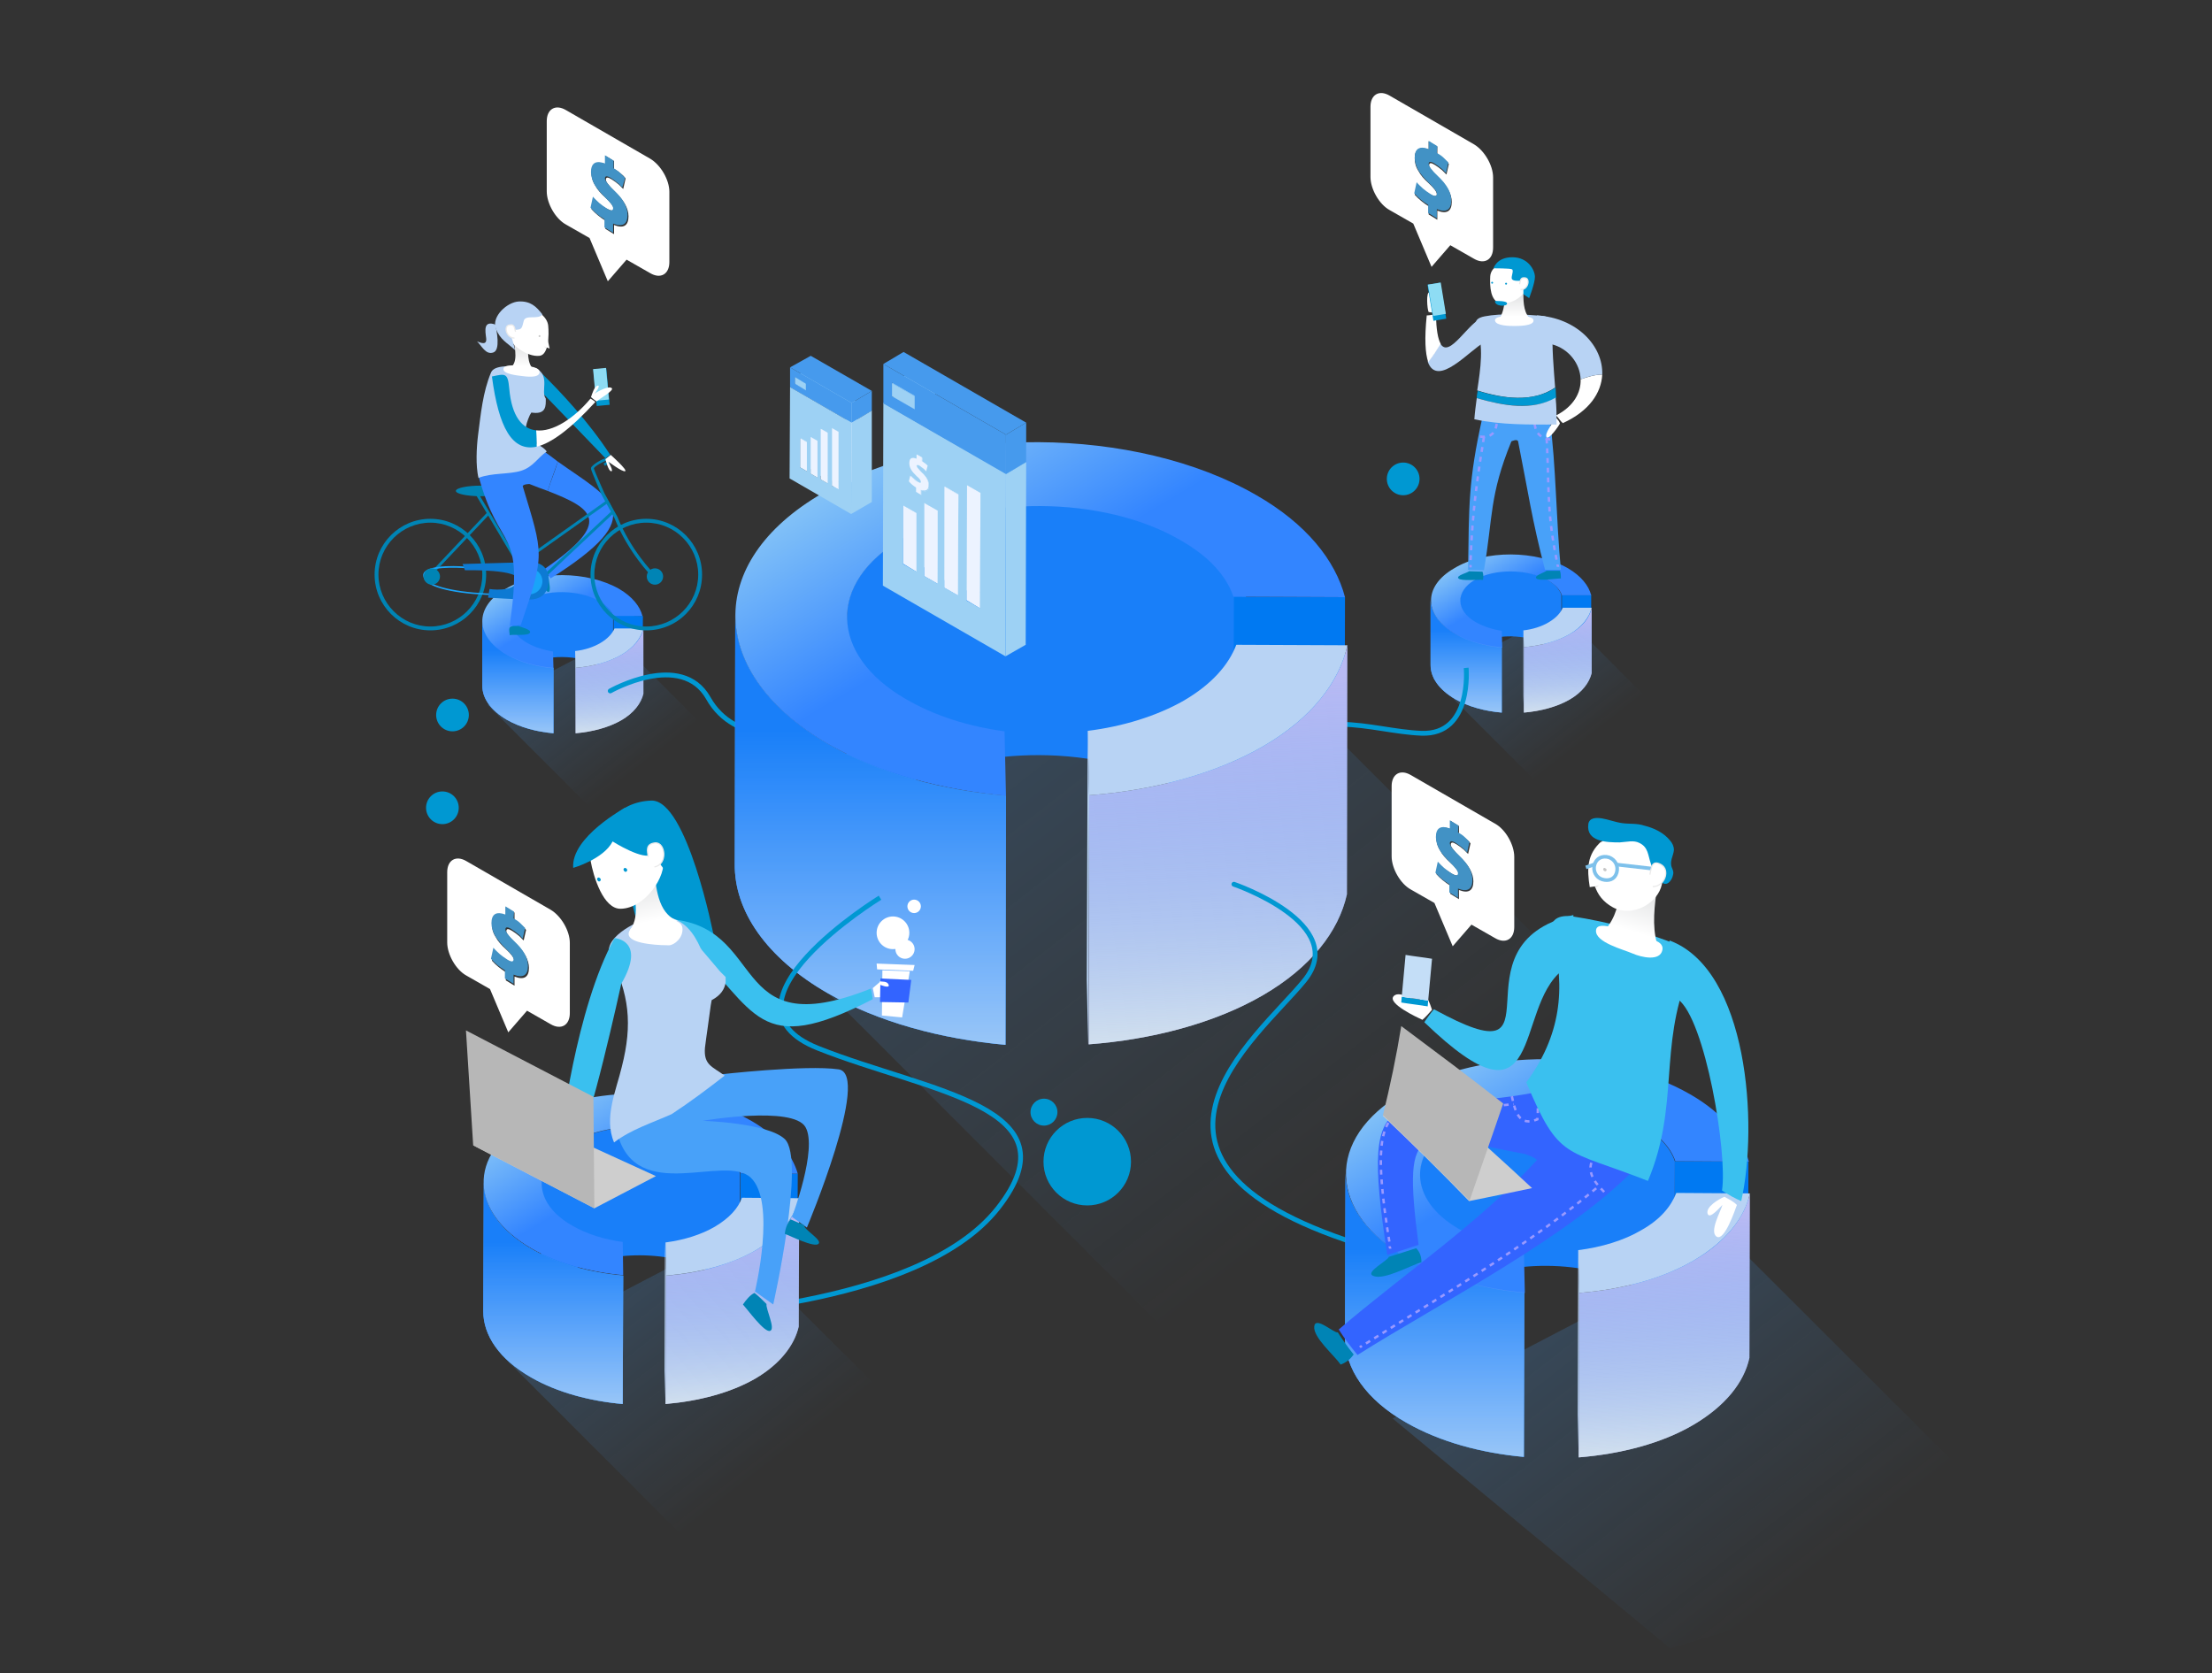 <?xml version="1.0" encoding="utf-8"?>
<!-- Generator: Adobe Illustrator 22.1.0, SVG Export Plug-In . SVG Version: 6.00 Build 0)  -->
<svg version="1.1" id="Capa_1" xmlns="http://www.w3.org/2000/svg" xmlns:xlink="http://www.w3.org/1999/xlink" x="0px" y="0px"
	 viewBox="0 0 460 348" style="enable-background:new 0 0 460 348;" xml:space="preserve">
<rect x="0" y="0" width="460" height="348" fill="#333333" stroke="none"/>
<style type="text/css">
	.st0{opacity:0.2;fill:url(#SVGID_1_);enable-background:new    ;}
	.st1{enable-background:new    ;}
	.st2{fill:#0079F2;}
	.st3{fill:#197FF9;}
	.st4{fill:#B8D3F4;}
	.st5{fill:#B8BAF4;}
	.st6{fill:url(#SVGID_2_);}
	.st7{fill:#469AED;}
	.st8{fill:url(#SVGID_3_);}
	.st9{opacity:0.82;}
	.st10{fill:url(#SVGID_4_);}
	.st11{fill:#FFFFFF;}
	.st12{fill:#4292C5;}
	.st13{fill:none;}
	.st14{fill:#0098D2;}
	.st15{fill:#3385FF;}
	.st16{fill:#0084B5;}
	.st17{fill:#8EDCF4;}
	.st18{fill:#19A4F9;}
	.st19{fill:#0D7AD3;}
	.st20{fill:url(#SVGID_5_);}
	.st21{fill:#FFFFFF;stroke:#EAEAEA;stroke-width:0.25;stroke-miterlimit:10;}
	.st22{fill:#EAEAEA;}
	.st23{fill:#C6C6C6;}
	.st24{fill:none;stroke:#0098D2;stroke-linecap:round;stroke-miterlimit:10;}
	.st25{opacity:0.2;fill:url(#SVGID_6_);enable-background:new    ;}
	.st26{fill:url(#SVGID_7_);}
	.st27{fill:url(#SVGID_8_);}
	.st28{fill:url(#SVGID_9_);}
	.st29{fill:#48A1F9;}
	.st30{fill:none;stroke:#9999FF;stroke-width:0.5;stroke-miterlimit:10;}
	.st31{fill:none;stroke:#9999FF;stroke-width:0.5;stroke-miterlimit:10;stroke-dasharray:1.029,1.029;}
	.st32{fill:none;stroke:#9999FF;stroke-width:0.5;stroke-miterlimit:10;stroke-dasharray:1.012,1.012;}
	.st33{fill:#48A1F9;stroke:#9999FF;stroke-width:0.5;stroke-miterlimit:10;stroke-dasharray:1;}
	.st34{fill:url(#SVGID_10_);}
	.st35{fill:none;stroke:#0098D2;stroke-miterlimit:10;}
	.st36{opacity:0.2;fill:url(#SVGID_11_);enable-background:new    ;}
	.st37{fill:url(#SVGID_12_);}
	.st38{fill:url(#SVGID_13_);}
	.st39{fill:url(#SVGID_14_);}
	.st40{fill:#9DD1F4;}
	.st41{fill:#ECF3FF;}
	.st42{opacity:0.2;fill:url(#SVGID_15_);enable-background:new    ;}
	.st43{fill:url(#SVGID_16_);}
	.st44{fill:url(#SVGID_17_);}
	.st45{fill:url(#SVGID_18_);}
	.st46{fill:#3364FF;}
	.st47{fill:none;stroke:#9999FF;stroke-width:0.5;stroke-miterlimit:10;stroke-dasharray:1.003,1.003;}
	.st48{fill:none;stroke:#9999FF;stroke-width:0.5;stroke-miterlimit:10;stroke-dasharray:1.014,1.014;}
	.st49{fill:#3364FF;stroke:#9999FF;stroke-width:0.5;stroke-miterlimit:10;stroke-dasharray:1;}
	.st50{fill:#3AC0EF;}
	.st51{fill:url(#SVGID_19_);}
	.st52{fill:none;stroke:#7EC1EB;stroke-width:0.75;stroke-miterlimit:10;}
	.st53{fill:#C4DEF7;}
	.st54{fill:#CECECE;}
	.st55{fill:#B7B7B7;}
	.st56{opacity:0.2;fill:url(#SVGID_20_);enable-background:new    ;}
	.st57{fill:url(#SVGID_21_);}
	.st58{fill:url(#SVGID_22_);}
	.st59{fill:url(#SVGID_23_);}
	.st60{fill:url(#SVGID_24_);}
</style>
<linearGradient id="SVGID_1_" gradientUnits="userSpaceOnUse" x1="132.85" y1="188.384" x2="113.501" y2="213.181" gradientTransform="matrix(1 0 0 -1 0 348)">
	<stop  offset="0" style="stop-color:#469AED;stop-opacity:0"/>
	<stop  offset="0.877" style="stop-color:#469AED"/>
</linearGradient>
<polygon class="st0" points="101.4,146.6 123.1,168.3 151.4,156.1 128,132.7 "/>
<g class="st1">
	<g>
		<polygon class="st2" points="133.7,128.1 133.6,141.7 127.6,141.6 127.6,128 		"/>
	</g>
	<g>
		<path class="st3" d="M106.4,142.7v-13.6c0-1.6,1-3.1,3-4.3c4.1-2.4,11-2.4,15.2,0.1c1.6,0.9,2.5,2,2.9,3.1v13.6
			c-0.4-1.2-1.4-2.2-2.9-3.1c-4.2-2.4-11.1-2.5-15.2-0.1C107.4,139.6,106.4,141.2,106.4,142.7z"/>
	</g>
	<g>
		<polygon class="st4" points="119.7,138.9 119.6,152.5 119.6,149 119.6,135.4 		"/>
	</g>
	<g>
		<path class="st5" d="M133.8,130.7v13.6c-0.5,2-2,4-4.6,5.5c-2.6,1.5-6,2.4-9.5,2.7v-13.6c3.5-0.3,6.9-1.2,9.5-2.7
			C131.8,134.7,133.4,132.7,133.8,130.7z"/>
	</g>
	<g>
		
			<linearGradient id="SVGID_2_" gradientUnits="userSpaceOnUse" x1="126.365" y1="215.322" x2="127.591" y2="186.929" gradientTransform="matrix(1 0 0 -1 0 348)">
			<stop  offset="0" style="stop-color:#469AED;stop-opacity:0"/>
			<stop  offset="0.873" style="stop-color:#FFFFED"/>
		</linearGradient>
		<path class="st6" d="M133.8,130.7v13.6c-0.5,2-2,4-4.6,5.5c-2.6,1.5-6,2.4-9.5,2.7v-13.6c3.5-0.3,6.9-1.2,9.5-2.7
			C131.8,134.7,133.4,132.7,133.8,130.7z"/>
	</g>
	<g>
		<path class="st4" d="M133.8,130.7c-0.5,2-2,4-4.6,5.5c-2.6,1.5-6,2.4-9.5,2.7l-0.1-3.5c1.9-0.2,3.8-0.8,5.3-1.7s2.4-1.9,2.9-3
			H133.8z"/>
	</g>
	<g>
		<path class="st7" d="M100.3,142.6V129c0,2.5,1.7,5.1,5.1,7.1c2.8,1.6,6.2,2.5,9.7,2.8v13.6c-3.5-0.3-6.9-1.2-9.7-2.8
			C102,147.7,100.3,145.2,100.3,142.6z"/>
	</g>
	<g>
		<path class="st3" d="M100.3,142.6V129c0,2.5,1.7,5.1,5.1,7.1c2.8,1.6,6.2,2.5,9.7,2.8v13.6c-3.5-0.3-6.9-1.2-9.7-2.8
			C102,147.7,100.3,145.2,100.3,142.6z"/>
	</g>
	<g>
		
			<linearGradient id="SVGID_3_" gradientUnits="userSpaceOnUse" x1="109.376" y1="231.472" x2="122.065" y2="210.261" gradientTransform="matrix(1 0 0 -1 0 348)">
			<stop  offset="0" style="stop-color:#99D3F5"/>
			<stop  offset="0.522" style="stop-color:#3385FF"/>
			<stop  offset="0.993" style="stop-color:#3385FF"/>
		</linearGradient>
		<path class="st8" d="M128.8,122.5c2.7,1.6,4.3,3.6,4.8,5.6h-6.1c-0.4-1.2-1.4-2.2-2.9-3.1c-4.2-2.4-11.1-2.5-15.2-0.1
			s-4,6.4,0.2,8.8c1.6,0.9,3.5,1.5,5.4,1.8l0.1,3.5c-3.5-0.3-6.9-1.2-9.7-2.8c-6.6-3.8-6.9-9.9-0.3-13.7
			C111.6,118.6,122.2,118.7,128.8,122.5z"/>
	</g>
	<g class="st9">
		
			<linearGradient id="SVGID_4_" gradientUnits="userSpaceOnUse" x1="107.7" y1="212.654" x2="107.7" y2="183.458" gradientTransform="matrix(1 0 0 -1 0 348)">
			<stop  offset="0" style="stop-color:#FFFFFF;stop-opacity:0"/>
			<stop  offset="0.411" style="stop-color:#FFFFFB;stop-opacity:0.471"/>
			<stop  offset="0.832" style="stop-color:#FFFFEF;stop-opacity:0.954"/>
			<stop  offset="0.873" style="stop-color:#FFFFED"/>
		</linearGradient>
		<path class="st10" d="M100.3,142.6V129c0,2.5,1.7,5.1,5.1,7.1c2.8,1.6,6.2,2.5,9.7,2.8v13.6c-3.5-0.3-6.9-1.2-9.7-2.8
			C102,147.7,100.3,145.2,100.3,142.6z"/>
	</g>
</g>
<g>
	<path class="st11" d="M126.2,43.4c0.9,0.5,1.4,0.5,1.4,0s-0.6-1.3-1.7-2.3c-1-0.9-1.7-1.7-2.1-2.5c-0.6-0.9-0.8-1.8-0.8-2.7
		c0-1.8,1-2.5,2.9-1.8v-1.7l1.8,1.1v1.6c0.5,0.3,1,0.7,1.4,1s0.7,0.6,1,1l-0.5,2.2l-0.4-0.4c-0.2-0.2-0.4-0.4-0.5-0.5
		c-0.5-0.4-1-0.8-1.5-1.1c-0.8-0.5-1.2-0.5-1.2,0.1c0,0.4,0.6,1.2,1.9,2.5c1.9,1.8,2.8,3.5,2.8,5.1c0,1.9-1,2.6-3,1.8v1.9l-1.8-1.1
		v-1.7c-1.1-0.7-2.1-1.5-2.9-2.4l0.5-2.3c0.4,0.5,0.8,0.9,1.3,1.3C125.1,42.8,125.7,43.1,126.2,43.4 M135.2,33l-17.5-10.1
		c-2.2-1.3-4-0.2-4,2.3v14.6c0,2.5,1.8,5.7,4,6.9l4.9,2.8l3.8,9l3.9-4.5l4.9,2.8c2.2,1.3,4,0.2,4-2.3V39.9
		C139.2,37.4,137.4,34.3,135.2,33"/>
	<path class="st12" d="M127.6,33.4l-1.8-1.1V34c-1.9-0.7-2.9-0.1-2.9,1.8c0,0.9,0.3,1.8,0.8,2.7c0.5,0.8,1.2,1.6,2.1,2.5
		c1.1,1.1,1.7,1.8,1.7,2.3c0,0.6-0.5,0.6-1.4,0c-0.5-0.3-1-0.7-1.5-1.1c-0.4-0.4-0.9-0.8-1.3-1.3l-0.5,2.3c0.8,0.9,1.7,1.7,2.9,2.4
		v1.7l1.8,1.1v-1.9c2,0.8,3,0.1,3-1.8c0-1.7-0.9-3.3-2.8-5.1c-1.3-1.2-1.9-2.1-1.9-2.5c0-0.5,0.4-0.6,1.2-0.1c0.5,0.3,1,0.7,1.5,1.1
		c0.2,0.2,0.4,0.3,0.5,0.5l0.4,0.4l0.6-2c-0.3-0.3-0.7-0.7-1-1c-0.4-0.4-0.9-0.7-1.4-1V33.4"/>
</g>
<polygon class="st13" points="113.6,51.1 113.6,20.6 139.2,35.3 139.1,65.9 "/>
<circle class="st14" cx="94.1" cy="148.7" r="3.4"/>
<g>
	<path class="st15" d="M116,96c-0.6,2.1-1.5,4.1-2.1,6.1c9.5,3.7,13.6,6.4-0.6,16.2c0.3,0.7,0.7,1.4,1.2,2
		C135.7,106.9,127.1,103.9,116,96z"/>
	<path class="st16" d="M113.1,118.8c0.4,0.3,0.6,1.1,1,1.5c0,0.4,0.6,2.9-0.1,2.8s-1.9-2.9-2.4-3.6
		C112,119.3,112.7,118.5,113.1,118.8z"/>
	<g>
		
			<rect x="123.7" y="76.7" transform="matrix(0.996 -9.248191e-02 9.248191e-02 0.996 -6.907 11.914)" class="st14" width="2.7" height="7.6"/>
		
			<rect x="123.6" y="76.6" transform="matrix(0.996 -9.248191e-02 9.248191e-02 0.996 -6.857 11.902)" class="st17" width="2.7" height="6.6"/>
	</g>
	<g>
		<g>
			<path class="st16" d="M134.4,131.1c-6.4,0-11.6-5.2-11.6-11.6s5.2-11.6,11.6-11.6c6.4,0,11.6,5.2,11.6,11.6
				S140.9,131.1,134.4,131.1z M134.4,108.7c-5.9,0-10.8,4.8-10.8,10.8c0,5.9,4.8,10.8,10.8,10.8c5.9,0,10.8-4.8,10.8-10.8
				C145.2,113.6,140.4,108.7,134.4,108.7z"/>
		</g>
		<g>
			<path class="st16" d="M89.5,131.1c-6.4,0-11.6-5.2-11.6-11.6s5.2-11.6,11.6-11.6s11.6,5.2,11.6,11.6S95.9,131.1,89.5,131.1z
				 M89.5,108.7c-5.9,0-10.8,4.8-10.8,10.8c0,5.9,4.8,10.8,10.8,10.8c5.9,0,10.8-4.8,10.8-10.8C100.3,113.6,95.4,108.7,89.5,108.7z"
				/>
		</g>
		<g>
			<path class="st16" d="M135.4,119.7c0,0-4.7-4.7-7.6-11.9l-2.7-4.9c-0.2-0.5-2.1-4.8-2.2-5.4c0-0.2,0-0.3,0.2-0.5
				c0.6-0.7,2.7-1.9,3.7-1.9c0.4,0,0.5,0.2,0.5,0.3c0,0.2,0.1,0.5-1.5,1.5l-0.3-0.5c0.4-0.2,0.8-0.5,1-0.7c-1,0.2-2.9,1.3-3,1.7
				c0.1,0.5,1.4,3.4,2.2,5.2l2.7,4.9c2.8,7,7.4,11.6,7.5,11.7L135.4,119.7z"/>
		</g>
		<g>
			
				<rect x="105.8" y="110.5" transform="matrix(0.816 -0.579 0.579 0.816 -42.521 88.179)" class="st16" width="22.5" height="0.6"/>
		</g>
		<g>
			
				<rect x="107.2" y="114.1" transform="matrix(0.729 -0.685 0.685 0.729 -46.091 112.496)" class="st16" width="23.3" height="0.6"/>
		</g>
		<g>
			
				<rect x="104.5" y="101.3" transform="matrix(0.86 -0.51 0.51 0.86 -42.568 69.092)" class="st16" width="0.6" height="21.8"/>
		</g>
		<g>
			
				<rect x="86.7" y="112.8" transform="matrix(0.687 -0.727 0.727 0.687 -52.32 104.886)" class="st16" width="17.6" height="0.6"/>
		</g>
		<g>
			<circle class="st16" cx="136.2" cy="119.9" r="1.7"/>
		</g>
		<g>
			<ellipse class="st16" cx="100" cy="102.1" rx="5.2" ry="1.1"/>
		</g>
		<g>
			<path class="st18" d="M104,123.8c-8.1-0.1-14.1-1.3-15.6-3.1c-0.3-0.4-0.4-0.8-0.4-1.2c0.4-2.4,8.9-1.7,9.3-1.6v0.3
				c-2.4-0.2-8.7-0.4-9,1.4c-0.1,0.3,0.1,0.6,0.3,0.9c1.5,1.7,7.5,2.9,15.4,3L104,123.8z"/>
		</g>
		<g>
			<circle class="st16" cx="89.8" cy="119.9" r="1.7"/>
		</g>
		<g>
			<path class="st19" d="M96.2,117.3l14.4-0.4c0,0,3.4,0,3.5,3.4s-1.9,4.4-4.1,4.4s-8.5-0.4-8.5-0.4l0.3-1.8c0,0,5,0.8,5.9-1.7
				s-11-2.2-11-2.2L96.2,117.3z"/>
		</g>
		<g>
			<circle class="st18" cx="110.1" cy="120.9" r="2.7"/>
		</g>
	</g>
	<g>
		<path class="st11" d="M125.9,95.5c0,0,0.6,2.5,1.2,2.5c0.6,0.1-0.6-2-0.6-2s2.9,2.2,3.5,2s-3-3.4-3-3.4L125.9,95.5z"/>
		<path class="st14" d="M112.6,77.6c-0.8,0.7-1.6,1.1-2.5,1.3l15.8,16.4l1-0.7C122.5,87.8,116.5,81.4,112.6,77.6z"/>
		<g>
			<path class="st15" d="M112.9,93.7c-4.2,3.5-8.6,3.1-13.5,4.9l0,0l0,0c4.6,17.2,9.6,10.1,6.6,31.6c0.8-0.1,1.5-0.1,2.3-0.2
				c5.1-14.9,4.7-14.6,0.4-28.9c0.1-0.4,1.5-0.5,1.5-0.4c1.3,0.5,2.5,1,3.7,1.4c0.6-2,1.4-4,2.1-6.1C115,95.2,114,94.5,112.9,93.7z"
				/>
			<path class="st16" d="M106.1,130.4c0.4-0.3,1.2-0.1,1.7-0.2c0.4,0.2,2.8,0.7,2.4,1.4s-3.3,0.3-4.2,0.5
				C106,131.7,105.7,130.7,106.1,130.4z"/>
			<path class="st4" d="M109.3,89.7c0-1.2,0.4-2.3,0.9-3.4c0.1-0.2,0.2-0.3,0.3-0.5c2.6,0.4,3-0.8,3-2.3c0-0.2,0-0.4,0-0.6
				c-1.1-1.5,0.9-4.5-1.8-6.2c-0.2-0.1-0.4-0.1-0.6-0.2c-0.6-0.2-1.2-0.3-1.6-0.4c-0.2,0-0.4,0-0.6,0s-0.3-0.1-0.6,0
				c-1.5,0.2-5.5-0.4-6.2,1.4c-1.7,4.1-2.1,8.5-2.7,13.1c-0.3,2.5-0.5,6.2,0.1,8.8c2.7-1.1,6.4-0.7,8.9-1.5s3.4-2.7,5.3-4
				C112.6,92.3,109.4,91.9,109.3,89.7z"/>
			<path class="st11" d="M104.7,76.7c-0.2,1.1,3,1.4,3.8,1.5s3.5,0.5,3.7-0.7s-2.5-1.4-3.3-1.4C108.1,76.1,104.8,75.6,104.7,76.7z"
				/>
			
				<linearGradient id="SVGID_5_" gradientUnits="userSpaceOnUse" x1="694.423" y1="276.247" x2="694.423" y2="271.66" gradientTransform="matrix(-1 0 0 -1 802.972 348)">
				<stop  offset="0" style="stop-color:#E2E3E4"/>
				<stop  offset="0.987" style="stop-color:#FFFFFF"/>
			</linearGradient>
			<path class="st20" d="M106.8,70.8c0.3,1.7,1,4.8-0.8,5.7c1.5,1.1,3.3,0.9,5.1,0.5c-1.6-1.4-1.3-4.1-1.2-5.9
				C108.8,71,107.8,70.9,106.8,70.8z"/>
			<path class="st11" d="M105.6,69.4c0.3,2.2,4,4.9,6.6,4.6c1.9-0.2,2-4.3,1.8-6.3c-0.2-1.9-2.6-3.7-4.8-3.4
				C106.1,64.7,105.2,66.2,105.6,69.4z"/>
			<path class="st4" d="M112.8,65.4c-1.3-1.7-2.5-2.8-4.9-2.7s-5.7,3.1-4.8,5.6c0.9,2.4,2.4,3,4,4.5c-0.2-1-0.5-2-0.8-2.9
				c0.3-0.4,0.6-0.9,0.9-1.3c1.3-0.1,1.3-0.2,1.7-1.8C109.2,65.3,111.9,66.6,112.8,65.4z"/>
			<path class="st4" d="M103,67.5c0.3,1.3,1.1,5.3-0.4,5.8c-1.6,0.6-2.5-1.5-3.4-2.3c0.8,0.3,2.1,0.9,1.9-0.7
				C100.9,68.8,100.5,66.6,103,67.5z"/>
			<path class="st21" d="M107.2,69c-0.2-0.6-0.1-1.7-1.3-1.4c-1.3,0.2-0.5,2.8,1.1,2.7"/>
			<path class="st11" d="M112.8,66.3c0,0.5,0.2,0.9,0.4,1.4s0.5,1.5,0.6,2.1c0.1,1,0.3,1.7,0.5,2.7c-0.4-0.2-0.9-0.3-1.3-0.5
				C112.8,70.1,112.8,68.2,112.8,66.3z"/>
			<path class="st22" d="M113.1,72c0.2,0.2,0.3,0.3,0.5,0.5c0-0.1,0-0.2,0.1-0.3C113.5,72.2,113.3,72.1,113.1,72z"/>
			<path class="st23" d="M112,69.9c0,0.1,0.1,0.2,0.2,0.2s0.2-0.1,0.2-0.2s-0.1-0.2-0.2-0.2C112.1,69.7,112,69.8,112,69.9z"/>
		</g>
		<g>
			<path class="st11" d="M122.9,82.6c0.2-0.6,0.7-2.3,1.4-2.4s-0.5,1.5-0.6,1.6c0.7-0.4,2.8-1.6,3.5-1.1s-2.9,2.4-3.1,2.8
				C123.6,83.2,123.3,82.9,122.9,82.6z"/>
			<path class="st11" d="M123.8,83.6c-0.3-0.3-0.7-0.5-1-0.7c-3.5,4.2-7.9,7-11.3,6.6c0,1.1,0,2.2,0.1,3.4
				C114.6,92.2,118.7,89.2,123.8,83.6z"/>
			<path class="st14" d="M105.9,80.8c-0.3-3.3-0.8-3.1-3.6-2.5c1.4,10.6,4.2,15.7,9.3,14.6c0-1.1,0-2.3-0.1-3.4
				C108.6,89.2,106.4,86.6,105.9,80.8z"/>
		</g>
	</g>
</g>
<path class="st24" d="M126.9,143.7c0,0,14.8-8.4,20.4,1.5c5.6,10,18.7,7.3,18.7,7.3"/>
<linearGradient id="SVGID_6_" gradientUnits="userSpaceOnUse" x1="329.401" y1="193.882" x2="310.052" y2="218.679" gradientTransform="matrix(1 0 0 -1 0 348)">
	<stop  offset="0" style="stop-color:#469AED;stop-opacity:0"/>
	<stop  offset="0.877" style="stop-color:#469AED"/>
</linearGradient>
<polygon class="st25" points="298,141.1 319.7,162.8 347.9,150.6 324.5,127.2 "/>
<g class="st1">
	<g>
		<polygon class="st2" points="330.9,123.7 330.9,137.4 324.8,137.3 324.8,123.7 		"/>
	</g>
	<g>
		<path class="st3" d="M303.6,138.4v-13.6c0-1.6,1-3.1,3-4.3c4.1-2.4,11-2.4,15.2,0.1c1.6,0.9,2.5,2,2.9,3.1v13.6
			c-0.4-1.2-1.4-2.2-2.9-3.1c-4.2-2.4-11.1-2.5-15.2-0.1C304.7,135.3,303.6,136.9,303.6,138.4z"/>
	</g>
	<g>
		<polygon class="st4" points="316.9,134.6 316.9,148.2 316.8,144.7 316.8,131 		"/>
	</g>
	<g>
		<path class="st5" d="M331,126.4V140c-0.5,2-2,4-4.6,5.5s-6,2.4-9.5,2.7v-13.6c3.5-0.3,6.9-1.2,9.5-2.7
			C329.1,130.4,330.6,128.4,331,126.4z"/>
	</g>
	<g>
		
			<linearGradient id="SVGID_7_" gradientUnits="userSpaceOnUse" x1="323.564" y1="219.632" x2="324.791" y2="191.24" gradientTransform="matrix(1 0 0 -1 0 348)">
			<stop  offset="0" style="stop-color:#469AED;stop-opacity:0"/>
			<stop  offset="0.873" style="stop-color:#FFFFED"/>
		</linearGradient>
		<path class="st26" d="M331,126.4V140c-0.5,2-2,4-4.6,5.5s-6,2.4-9.5,2.7v-13.6c3.5-0.3,6.9-1.2,9.5-2.7
			C329.1,130.4,330.6,128.4,331,126.4z"/>
	</g>
	<g>
		<path class="st4" d="M331,126.4c-0.5,2-2,4-4.6,5.5s-6,2.4-9.5,2.7l-0.1-3.5c1.9-0.2,3.8-0.8,5.3-1.7s2.4-1.9,2.9-3L331,126.4z"/>
	</g>
	<g>
		<path class="st7" d="M297.5,138.3v-13.6c0,2.5,1.7,5.1,5.1,7.1c2.8,1.6,6.2,2.5,9.7,2.8v13.6c-3.5-0.3-6.9-1.2-9.7-2.8
			C299.2,143.4,297.5,140.9,297.5,138.3z"/>
	</g>
	<g>
		<path class="st3" d="M297.5,138.3v-13.6c0,2.5,1.7,5.1,5.1,7.1c2.8,1.6,6.2,2.5,9.7,2.8v13.6c-3.5-0.3-6.9-1.2-9.7-2.8
			C299.2,143.4,297.5,140.9,297.5,138.3z"/>
	</g>
	<g>
		
			<linearGradient id="SVGID_8_" gradientUnits="userSpaceOnUse" x1="306.65" y1="235.815" x2="319.34" y2="214.604" gradientTransform="matrix(1 0 0 -1 0 348)">
			<stop  offset="0" style="stop-color:#99D3F5"/>
			<stop  offset="0.522" style="stop-color:#3385FF"/>
			<stop  offset="0.993" style="stop-color:#3385FF"/>
		</linearGradient>
		<path class="st27" d="M326.1,118.2c2.7,1.6,4.3,3.6,4.8,5.6h-6.1c-0.4-1.2-1.4-2.2-2.9-3.1c-4.2-2.4-11.1-2.5-15.2-0.1
			s-4,6.4,0.2,8.8c1.6,0.9,3.5,1.5,5.4,1.8l0.1,3.5c-3.5-0.3-6.9-1.2-9.7-2.8c-6.6-3.8-6.9-9.9-0.3-13.7
			C308.8,114.3,319.5,114.4,326.1,118.2z"/>
	</g>
	<g class="st9">
		
			<linearGradient id="SVGID_9_" gradientUnits="userSpaceOnUse" x1="304.9" y1="216.966" x2="304.9" y2="187.769" gradientTransform="matrix(1 0 0 -1 0 348)">
			<stop  offset="0" style="stop-color:#FFFFFF;stop-opacity:0"/>
			<stop  offset="0.411" style="stop-color:#FFFFFB;stop-opacity:0.471"/>
			<stop  offset="0.832" style="stop-color:#FFFFEF;stop-opacity:0.954"/>
			<stop  offset="0.873" style="stop-color:#FFFFED"/>
		</linearGradient>
		<path class="st28" d="M297.5,138.3v-13.6c0,2.5,1.7,5.1,5.1,7.1c2.8,1.6,6.2,2.5,9.7,2.8v13.6c-3.5-0.3-6.9-1.2-9.7-2.8
			C299.2,143.4,297.5,140.9,297.5,138.3z"/>
	</g>
</g>
<circle class="st14" cx="291.8" cy="99.6" r="3.4"/>
<g>
	<path class="st11" d="M297.4,40.4c0.9,0.5,1.4,0.5,1.4,0s-0.6-1.3-1.7-2.3c-1-0.9-1.7-1.7-2.1-2.5c-0.6-0.9-0.8-1.8-0.8-2.7
		c0-1.8,1-2.5,2.9-1.8v-1.7l1.8,1.1v1.6c0.5,0.3,1,0.7,1.4,1s0.7,0.6,1,1l-0.5,2.2l-0.4-0.4c-0.2-0.2-0.4-0.4-0.5-0.5
		c-0.5-0.4-1-0.8-1.5-1.1c-0.8-0.5-1.2-0.5-1.2,0.1c0,0.4,0.6,1.2,1.9,2.5c1.9,1.8,2.8,3.5,2.8,5.1c0,1.9-1,2.6-3,1.8v1.9l-1.8-1.1
		v-1.7c-1.1-0.7-2.1-1.5-2.9-2.4l0.5-2.3c0.4,0.5,0.8,0.9,1.3,1.3C296.4,39.8,296.9,40.1,297.4,40.4 M306.5,30L289,19.9
		c-2.2-1.3-4-0.2-4,2.3v14.6c0,2.5,1.8,5.7,4,6.9l4.9,2.8l3.8,9l3.9-4.5l4.9,2.8c2.2,1.3,4,0.2,4-2.3V36.9
		C310.5,34.4,308.7,31.3,306.5,30"/>
	<path class="st12" d="M298.9,30.4l-1.8-1.1V31c-1.9-0.7-2.9-0.1-2.9,1.8c0,0.9,0.3,1.8,0.8,2.7c0.5,0.8,1.2,1.6,2.1,2.5
		c1.1,1.1,1.7,1.8,1.7,2.3c0,0.6-0.5,0.6-1.4,0c-0.5-0.3-1-0.7-1.5-1.1c-0.4-0.4-0.9-0.8-1.3-1.3l-0.5,2.3c0.8,0.9,1.7,1.7,2.9,2.4
		v1.7l1.8,1.1v-1.9c2,0.8,3,0.1,3-1.8c0-1.7-0.9-3.3-2.8-5.1c-1.3-1.2-1.9-2.1-1.9-2.5c0-0.5,0.4-0.6,1.2-0.1c0.5,0.3,1,0.7,1.5,1.1
		c0.2,0.2,0.4,0.3,0.5,0.5l0.4,0.4l0.5-2.2c-0.3-0.3-0.7-0.7-1-1c-0.4-0.4-0.9-0.7-1.4-1L298.9,30.4"/>
</g>
<polygon class="st13" points="284.8,48.1 284.9,17.6 310.5,32.3 310.4,62.9 "/>
<g>
	<path class="st29" d="M324.6,118.5c-1-10.3-1-21.7-2.3-31.3l0,0l0,0c-4.7-0.4-9.3-0.1-14-0.5c-3,13.4-2.8,18.5-3,31.8
		c1.1,0.1,2.2,0.1,3.3,0.1c1.9-11.2,1.1-15.5,5.7-26.8c0,0,1.2-0.6,1.4,0c2,10,2.9,16.5,5.6,26.7
		C322.4,118.5,323.5,118.5,324.6,118.5z"/>
	<g>
		<g>
			<path class="st30" d="M309.1,87.4c0,0.2-0.1,0.3-0.1,0.5"/>
			<path class="st31" d="M308.9,88.9c-1.7,10.7-2.7,16.9-3.1,28.1"/>
			<path class="st30" d="M305.8,117.5c0,0.2,0,0.3,0,0.5"/>
		</g>
	</g>
	<g>
		<g>
			<path class="st30" d="M321.3,87.7c0,0.2,0,0.3,0,0.5"/>
			<path class="st32" d="M321.5,89.2c0.8,10.8-0.1,16.2,2.3,27.7"/>
			<path class="st30" d="M323.9,117.4c0,0.2,0.1,0.3,0.1,0.5"/>
		</g>
	</g>
	<path class="st33" d="M322.4,91.4c-2.2-0.3-3.2-1.5-3.3-3.7c0.9-0.2,1.8-0.4,2.7-0.7"/>
	<path class="st33" d="M307.8,90.8c2.3,0.3,3.3-0.8,3.5-3.1c-0.8-0.3-1.7-0.7-2.5-1"/>
	<path class="st11" d="M298.6,65.1c0.2-0.6,1.3-1.9,0.9-2.5s-1,1.4-1,1.6c-0.2-0.7-0.3-3.2-1.2-3.4c-0.8-0.2-0.5,3.6-0.2,4.1
		C297.6,65,298.1,65,298.6,65.1z"/>
	<path class="st11" d="M323.6,86.9c-0.6,0.1-2.1,0.5-2.2,1.1s1.6-0.4,1.7-0.5c-0.3,0.7-1.9,2.6-1.5,3.4c0.5,0.7,2.6-2.4,2.8-2.8
		C324.3,87.7,324,87.3,323.6,86.9z"/>
	<path class="st4" d="M323.4,80.6c-0.3-4.1-0.7-8.2-0.5-12.3c0.1-1.3-0.5-2.4-2.1-2.6c-3.6-0.3-8.6-0.6-12.1,0.1
		c-1.4,0.3-2.2,0.8-1.6,2.4c1.5,3.7,0.8,8.4,0.1,13C312.6,82.9,318.7,83.8,323.4,80.6z"/>
	<path class="st14" d="M307.3,81.3c-0.1,0.5-0.2,1-0.2,1.5c5.6,1.6,11.5,2.6,16.5,0c0-0.7-0.1-1.4-0.1-2.2
		C318.7,83.8,312.6,82.9,307.3,81.3z"/>
	<path class="st4" d="M307.1,82.8c-0.2,1.5-0.4,3-0.5,4.4c5.7,1.2,11.3,1.1,17.1,1.1c0-1.9,0-3.7-0.2-5.6
		C318.6,85.5,312.7,84.4,307.1,82.8z"/>
	<path class="st11" d="M328.7,78.9c0.1,2.7-1.4,5.6-5.1,7.5c0.7,0.7,0.8,1.1,1.4,1.6c5.5-2.5,8-6.3,8.2-10.1
		C331.7,77.9,330.1,78.4,328.7,78.9z"/>
	<path class="st4" d="M319.6,65.6c0.9,3.1-3.2,4.4,3.1,6c3.5,0.9,5.9,4,6,7.3c1.3-0.5,3-1,4.5-1C333.4,72,328,66.1,319.6,65.6z"/>
	<path class="st4" d="M308.7,65.9c-3.2,0.7-7.3,9-9.2,5.5c-0.8,1.4-1.6,2.7-2.6,3.8c2,5.7,8.9-2.6,11.8-4
		C312.5,69.4,309,67.8,308.7,65.9z"/>
	<path class="st11" d="M298.6,65.4c-0.6,0-1.3,0.2-1.9,0.2c-0.5,4.9-0.3,7.9,0.3,9.7c1-1.2,1.8-2.5,2.6-3.8
		C299,70.4,298.7,68.6,298.6,65.4z"/>
	<path class="st16" d="M308.3,118.9c-1,0-1.8-0.1-2.8-0.1c-0.2,0.3-2.8,0.9-2.2,1.5c0.6,0.6,4,0.2,5.1,0.3
		C308.5,120.1,308.5,119.4,308.3,118.9z"/>
	<path class="st16" d="M324.4,118.7c-1,0-1.8,0-2.8,0c-0.2,0.3-2.7,1-2.1,1.6s4,0,5.1,0C324.6,119.9,324.6,119.2,324.4,118.7z"/>
	<path class="st11" d="M318.9,66.7c0,1.1-3.2,1.1-4,1.1s-3.8,0-4-1.1s3.2-1,4-1C315.6,65.7,319,65.6,318.9,66.7z"/>
	
		<linearGradient id="SVGID_10_" gradientUnits="userSpaceOnUse" x1="210.385" y1="286.71" x2="210.385" y2="282.086" gradientTransform="matrix(1 0 0 -1 104.565 348)">
		<stop  offset="0" style="stop-color:#E2E3E4"/>
		<stop  offset="0.987" style="stop-color:#FFFFFF"/>
	</linearGradient>
	<path class="st34" d="M316.8,60.3c0,1.9-0.1,4.3,1.2,5.8c-2,1.2-4,0.8-6.1,0.1c0.9-1.7,1.1-3.4,0.9-5.3
		C314.2,60.8,315.5,60.6,316.8,60.3z"/>
	<path class="st11" d="M317.7,59.3c-0.3,2.1-3.4,4.1-5.6,3.8c-2.2-0.4-2.3-3.6-2.2-5.6c0.1-2,2.5-3.2,4.5-2.9
		C317.2,54.9,318.1,56.3,317.7,59.3z"/>
	<path class="st14" d="M310.6,55.8c0,0,0.6-2.3,3.9-2.3s4.7,2.7,4.7,4.1c0,1.3-1.2,4.4-1.2,4.4l-1.2-0.8v-0.9c0,0,0.6-1.8,0.3-1.9
		c-0.3-0.1-1.2,0-1.2,0s-1.3,0.1-1.5-0.4s0.5-1.8,0-2C314.1,55.8,310.6,55.8,310.6,55.8z"/>
	<path class="st21" d="M316,59.1c0.2-0.6,0.1-1.5,1.2-1.3s0.5,2.6-1,2.4"/>
	<path class="st14" d="M313.4,59c0,0.1-0.1,0.2-0.2,0.2S313,59.1,313,59c0-0.1,0.1-0.2,0.2-0.2S313.4,58.9,313.4,59z"/>
	<path class="st14" d="M310.5,58.8c0,0.1-0.1,0.2-0.2,0.2s-0.2-0.1-0.2-0.2c0-0.1,0.1-0.2,0.2-0.2S310.5,58.7,310.5,58.8z"/>
	<path class="st14" d="M310.9,62.6c0,0,2.5-0.1,2.5,0.5C313.5,63.8,310.8,63.8,310.9,62.6z"/>
	<g>
		
			<rect x="297.4" y="58.9" transform="matrix(0.987 -0.162 0.162 0.987 -6.219 49.261)" class="st14" width="2.7" height="7.6"/>
		
			<rect x="297.4" y="58.9" transform="matrix(0.987 -0.162 0.162 0.987 -6.133 49.242)" class="st17" width="2.7" height="6.6"/>
	</g>
</g>
<path class="st35" d="M304.9,138.9c0,0,1.3,14-9.3,13.6s-23.1-6.3-31.6,5.2"/>
<linearGradient id="SVGID_11_" gradientUnits="userSpaceOnUse" x1="282.826" y1="103.841" x2="198.207" y2="212.285" gradientTransform="matrix(1 0 0 -1 0 348)">
	<stop  offset="0" style="stop-color:#469AED;stop-opacity:0"/>
	<stop  offset="0.877" style="stop-color:#469AED"/>
</linearGradient>
<polygon class="st36" points="161.6,195.9 246.9,281.2 358,233.4 265.9,141.3 201,143.7 "/>
<g class="st1">
	<rect x="209.1" y="103.3" class="st3" width="50" height="46.7"/>
	<g>
		<polygon class="st2" points="279.7,124.2 279.6,176 256.4,175.9 256.6,124.1 		"/>
	</g>
	<g>
		<path class="st3" d="M176,180.1l0.1-51.8c0-6,3.9-11.9,11.5-16.3c15.7-9.1,41.7-9,57.7,0.3c6,3.5,9.6,7.4,11.1,11.8l-0.1,51.8
			c-1.5-4.4-5.1-8.4-11.1-11.8c-16-9.3-42.1-9.4-57.7-0.3C179.9,168.3,176.1,174.2,176,180.1z"/>
	</g>
	<g>
		<polygon class="st4" points="226.5,165.5 226.3,217.3 226,203.9 226.2,152 		"/>
	</g>
	<g>
		<path class="st5" d="M280.2,134.2l-0.1,51.8c-1.7,7.7-7.5,15.2-17.5,21s-23,9.2-36.2,10.2l0.1-51.8c13.2-1,26.2-4.4,36.2-10.2
			S278.5,141.9,280.2,134.2z"/>
	</g>
	<g>
		
			<linearGradient id="SVGID_12_" gradientUnits="userSpaceOnUse" x1="251.837" y1="206.16" x2="256.504" y2="98.159" gradientTransform="matrix(1 0 0 -1 0 348)">
			<stop  offset="0" style="stop-color:#469AED;stop-opacity:0"/>
			<stop  offset="0.873" style="stop-color:#FFFFED"/>
		</linearGradient>
		<path class="st37" d="M280.2,134.2l-0.1,51.8c-1.7,7.7-7.5,15.2-17.5,21s-23,9.2-36.2,10.2l0.1-51.8c13.2-1,26.2-4.4,36.2-10.2
			S278.5,141.9,280.2,134.2z"/>
	</g>
	<g>
		<path class="st4" d="M280.2,134.2c-1.7,7.7-7.5,15.2-17.5,21s-23,9.2-36.2,10.2l-0.3-13.4c7.3-0.9,14.4-3.1,20-6.3
			c5.8-3.4,9.3-7.4,10.9-11.6L280.2,134.2z"/>
	</g>
	<g>
		<path class="st7" d="M152.8,179.7l0.1-51.8c0,9.7,6.5,19.4,19.4,26.9c10.5,6.1,23.6,9.6,36.9,10.7l-0.1,51.8
			c-13.3-1.2-26.4-4.7-36.9-10.7C159.3,199.2,152.7,189.4,152.8,179.7z"/>
	</g>
	<g>
		<path class="st3" d="M152.8,179.7l0.1-51.8c0,9.7,6.5,19.4,19.4,26.9c10.5,6.1,23.6,9.6,36.9,10.7l-0.1,51.8
			c-13.3-1.2-26.4-4.7-36.9-10.7C159.3,199.2,152.7,189.4,152.8,179.7z"/>
	</g>
	<g>
		
			<linearGradient id="SVGID_13_" gradientUnits="userSpaceOnUse" x1="187.581" y1="267.784" x2="235.851" y2="187.099" gradientTransform="matrix(1 0 0 -1 0 348)">
			<stop  offset="0" style="stop-color:#99D3F5"/>
			<stop  offset="0.522" style="stop-color:#3385FF"/>
			<stop  offset="0.993" style="stop-color:#3385FF"/>
		</linearGradient>
		<path class="st38" d="M261.3,103c10.3,5.9,16.4,13.5,18.4,21.2l-23.2-0.1c-1.5-4.4-5.1-8.4-11.1-11.8c-16-9.3-42.1-9.4-57.7-0.3
			c-15.7,9.1-15.3,24.2,0.7,33.4c6,3.5,13.1,5.7,20.5,6.7l0.3,13.4c-13.3-1.2-26.4-4.7-36.9-10.7c-25.1-14.5-26.1-37.8-1.3-52.2
			C195.7,88.2,236.2,88.5,261.3,103z"/>
	</g>
	<g class="st9">
		
			<linearGradient id="SVGID_14_" gradientUnits="userSpaceOnUse" x1="181" y1="196.015" x2="181" y2="84.957" gradientTransform="matrix(1 0 0 -1 0 348)">
			<stop  offset="0" style="stop-color:#FFFFFF;stop-opacity:0"/>
			<stop  offset="0.411" style="stop-color:#FFFFFB;stop-opacity:0.471"/>
			<stop  offset="0.832" style="stop-color:#FFFFEF;stop-opacity:0.954"/>
			<stop  offset="0.873" style="stop-color:#FFFFED"/>
		</linearGradient>
		<path class="st39" d="M152.8,179.7l0.1-51.8c0,9.7,6.5,19.4,19.4,26.9c10.5,6.1,23.6,9.6,36.9,10.7l-0.1,51.8
			c-13.3-1.2-26.4-4.7-36.9-10.7C159.3,199.2,152.7,189.4,152.8,179.7z"/>
	</g>
</g>
<g>
	<circle class="st14" cx="226.1" cy="241.6" r="9.1"/>
	<circle class="st14" cx="217.1" cy="231.3" r="2.8"/>
</g>
<circle class="st14" cx="92" cy="168" r="3.4"/>
<g>
	<g class="st1">
		<g>
			<polygon class="st40" points="187.8,117.2 192,114.8 194.8,116.4 190.6,118.9 			"/>
		</g>
		<g>
			<polygon class="st40" points="192.2,119.8 196.4,117.3 199.3,119 195,121.4 			"/>
		</g>
		<g>
			<polygon class="st40" points="187.8,105.1 192,102.6 192,114.8 187.8,117.2 			"/>
		</g>
		<g>
			<polygon class="st40" points="196.4,122.2 200.6,119.7 203.4,121.4 199.2,123.8 			"/>
		</g>
		<g>
			<polygon class="st41" points="187.8,105.1 192,102.6 194.9,104.2 190.6,106.7 			"/>
		</g>
		<g>
			<polygon class="st41" points="190.6,106.7 190.6,118.9 187.8,117.2 187.8,105.1 			"/>
		</g>
		<g>
			<polygon class="st41" points="190.6,106.7 194.9,104.2 194.8,116.4 190.6,118.9 			"/>
		</g>
		<g>
			<polygon class="st40" points="201,124.8 205.2,122.4 208,124 203.8,126.5 			"/>
		</g>
		<g>
			<polygon class="st40" points="192.2,104.6 196.5,102.1 196.4,117.3 192.2,119.8 			"/>
		</g>
		<g>
			<path class="st40" d="M189.1,100.3l4.2-2.5c0.4,0.5,0.9,0.9,1.5,1.3l-4.2,2.5C190,101.2,189.5,100.8,189.1,100.3z"/>
		</g>
		<g>
			<polygon class="st40" points="190.6,101.6 194.8,99.1 194.8,100 190.6,102.5 			"/>
		</g>
		<g>
			<polygon class="st40" points="190.6,102.5 194.8,100 195.8,100.6 191.6,103 			"/>
		</g>
		<g>
			<polygon class="st40" points="189.4,99.1 193.6,96.6 193.3,97.8 189.1,100.3 			"/>
		</g>
		<g>
			<path class="st41" d="M189.4,99.1l4.2-2.5c0.2,0.3,0.4,0.5,0.7,0.7l-4.2,2.5C189.8,99.5,189.6,99.3,189.4,99.1z"/>
		</g>
		<g>
			<polygon class="st41" points="191.6,102 195.8,99.6 195.8,100.6 191.6,103 			"/>
		</g>
		<g>
			<path class="st41" d="M195.8,98.1l-4.2,2.5c-0.1,0.1-0.3,0-0.6-0.2s-0.5-0.4-0.8-0.6l4.2-2.5c0.3,0.3,0.5,0.5,0.8,0.6
				C195.4,98.1,195.7,98.1,195.8,98.1z"/>
		</g>
		<g>
			<polygon class="st41" points="195.1,106.2 195,121.4 192.2,119.8 192.2,104.6 			"/>
		</g>
		<g>
			<polygon class="st41" points="192.2,104.6 196.5,102.1 199.3,103.7 195.1,106.2 			"/>
		</g>
		<g>
			<polygon class="st41" points="195.1,106.2 199.3,103.7 199.3,119 195,121.4 			"/>
		</g>
		<g>
			<path class="st40" d="M197,99.6l-4.2,2.5c-0.3,0.2-0.7,0.1-1.2-0.1l4.2-2.5C196.3,99.8,196.7,99.8,197,99.6z"/>
		</g>
		<g>
			<path class="st40" d="M195.8,97.9c0,0.1,0,0.2-0.1,0.2l-4.2,2.5c0.1,0,0.1-0.1,0.1-0.2c0-0.3-0.3-0.7-0.9-1.2
				c1.4-0.8,2.8-1.6,4.2-2.5C195.6,97.2,195.8,97.6,195.8,97.9z"/>
		</g>
		<g>
			<path class="st40" d="M193.8,95.3c0.2,0.4,0.6,0.8,1.1,1.3c-1.4,0.8-2.8,1.6-4.2,2.5c-0.5-0.5-0.9-0.9-1.1-1.3
				c-0.3-0.5-0.4-0.9-0.4-1.4c1.4-0.8,2.8-1.6,4.2-2.5c-1.4,0.8-2.8,1.6-4.2,2.5c0-0.5,0.1-0.8,0.4-1l4.2-2.5
				c-0.3,0.2-0.4,0.5-0.4,1C193.4,94.4,193.5,94.8,193.8,95.3z"/>
		</g>
		<g>
			<path class="st41" d="M190.8,96.9l4.2-2.5c-0.1,0-0.1,0.1-0.1,0.2c0,0.2,0.3,0.6,1,1.3l-4.2,2.5c-0.7-0.7-1-1.1-1-1.3
				C190.7,97,190.7,96.9,190.8,96.9z"/>
		</g>
		<g>
			<path class="st41" d="M197,99.6l-4.2,2.5c0.3-0.2,0.4-0.5,0.4-1c0-0.9-0.5-1.8-1.5-2.7l4.2-2.5c1,0.9,1.5,1.8,1.5,2.7
				C197.4,99.1,197.3,99.5,197,99.6z"/>
		</g>
		<g>
			<path class="st41" d="M189.6,95.4l4.2-2.5c0.3-0.1,0.6-0.1,1.1,0l-4.2,2.5C190.2,95.3,189.8,95.2,189.6,95.4z"/>
		</g>
		<g>
			<polygon class="st41" points="192.9,97 197.2,94.5 196.9,95.6 192.7,98.1 			"/>
		</g>
		<g>
			<path class="st40" d="M196.4,95.2c0.1,0.1,0.2,0.2,0.3,0.3l-4.2,2.5c-0.1-0.1-0.2-0.2-0.3-0.3c-0.3-0.2-0.5-0.4-0.8-0.6
				s-0.5-0.2-0.6-0.2l4.2-2.5c0.1-0.1,0.3,0,0.6,0.2C195.9,94.7,196.2,94.9,196.4,95.2z"/>
		</g>
		<g>
			<polygon class="st40" points="192.5,97.9 196.7,95.4 196.9,95.6 192.7,98.1 			"/>
		</g>
		<g>
			<polygon class="st40" points="190.7,94.5 194.9,92.1 194.9,93 190.7,95.4 			"/>
		</g>
		<g>
			<polygon class="st41" points="190.7,94.5 194.9,92.1 195.9,92.6 191.7,95.1 			"/>
		</g>
		<g>
			<polygon class="st41" points="191.7,95.1 195.9,92.6 195.9,93.4 191.7,95.9 			"/>
		</g>
		<g>
			<path class="st41" d="M191.7,95.9l4.2-2.5c0.3,0.2,0.5,0.4,0.7,0.5c0.2,0.2,0.4,0.3,0.5,0.5l-4.2,2.5c-0.2-0.2-0.3-0.4-0.5-0.5
				S191.9,96.1,191.7,95.9z"/>
		</g>
		<g>
			<polygon class="st40" points="196.4,101.2 200.6,98.8 200.6,119.7 196.4,122.2 			"/>
		</g>
		<g>
			<polygon class="st41" points="199.3,102.9 203.5,100.4 203.4,121.4 199.2,123.8 			"/>
		</g>
		<g>
			<polygon class="st41" points="196.4,101.2 200.6,98.8 203.5,100.4 199.3,102.9 			"/>
		</g>
		<g>
			<polygon class="st40" points="201,100.8 205.2,98.4 205.2,122.4 201,124.8 			"/>
		</g>
		<g>
			<polygon class="st41" points="203.9,102.5 208.1,100 208,124 203.8,126.5 			"/>
		</g>
		<g>
			<polygon class="st41" points="201,100.8 205.2,98.4 208.1,100 203.9,102.5 			"/>
		</g>
		<g>
			<polygon class="st41" points="203.9,102.5 203.8,126.5 201,124.8 201,100.8 			"/>
		</g>
		<g>
			<path class="st40" d="M183.7,83.8l25.5,14.7l-0.1,38l-25.5-14.7L183.7,83.8z M203.8,126.5l0.1-24l-2.8-1.6l-0.1,24L203.8,126.5
				 M199.2,123.8l0.1-21l-2.8-1.6l-0.1,21L199.2,123.8 M195,121.4v-15.2l-2.8-1.6v15.2L195,121.4 M190.6,118.9v-12.2l-2.8-1.6v12.2
				L190.6,118.9 M191.6,103v-1c1.1,0.4,1.6,0.1,1.6-1c0-0.9-0.5-1.8-1.5-2.7c-0.7-0.7-1-1.1-1-1.3c0-0.3,0.2-0.3,0.7,0
				c0.3,0.2,0.5,0.4,0.8,0.6c0.1,0.1,0.2,0.2,0.3,0.3l0.2,0.2L193,97c-0.2-0.2-0.3-0.4-0.5-0.5c-0.2-0.2-0.5-0.4-0.7-0.5v-0.8
				l-1-0.6v0.9c-1-0.3-1.5,0-1.5,0.9c0,0.5,0.1,0.9,0.4,1.4c0.2,0.4,0.6,0.8,1.1,1.3c0.6,0.6,0.9,1,0.9,1.2c0,0.3-0.2,0.3-0.7,0
				c-0.3-0.2-0.5-0.4-0.8-0.6c-0.2-0.2-0.5-0.4-0.7-0.7l-0.3,1.2c0.4,0.5,0.9,0.9,1.5,1.3v0.9L191.6,103"/>
		</g>
		<g>
			<path class="st41" d="M191.7,95.1v0.8c0.3,0.2,0.5,0.4,0.7,0.5c0.2,0.2,0.4,0.3,0.5,0.5l-0.3,1.1l-0.2-0.2
				c-0.1-0.1-0.2-0.2-0.3-0.3c-0.3-0.2-0.5-0.4-0.8-0.6c-0.4-0.3-0.7-0.2-0.7,0s0.3,0.6,1,1.3c1,0.9,1.5,1.8,1.5,2.7
				c0,1-0.5,1.3-1.6,1v1l-1-0.6v-0.9c-0.6-0.4-1.1-0.8-1.5-1.3l0.3-1.2c0.2,0.3,0.4,0.5,0.7,0.7c0.3,0.3,0.5,0.5,0.8,0.6
				c0.5,0.3,0.7,0.3,0.7,0s-0.3-0.7-0.9-1.2c-0.5-0.5-0.9-0.9-1.1-1.3c-0.3-0.5-0.4-0.9-0.4-1.4c0-1,0.5-1.3,1.5-0.9v-0.9
				L191.7,95.1z"/>
		</g>
		<g>
			<polygon class="st41" points="199.3,102.9 199.2,123.8 196.4,122.2 196.4,101.2 			"/>
		</g>
		<g>
			<polygon class="st40" points="183.7,83.8 187.9,81.4 213.4,96.1 209.2,98.6 			"/>
		</g>
		<g>
			<polygon class="st40" points="209.2,98.6 213.4,96.1 213.3,134.1 209.1,136.5 			"/>
		</g>
	</g>
	<g class="st1">
		<g>
			<polygon class="st7" points="185.5,79.7 189.8,77.2 189.8,80 185.5,82.4 			"/>
		</g>
		<g>
			<polygon class="st7" points="185.5,82.4 189.8,80 194.5,82.7 190.2,85.1 			"/>
		</g>
		<g>
			<polygon class="st40" points="190.2,82.4 194.5,79.9 194.5,82.7 190.2,85.1 			"/>
		</g>
		<g>
			<polygon class="st40" points="185.5,79.7 189.8,77.2 194.5,79.9 190.2,82.4 			"/>
		</g>
		<g>
			<path class="st7" d="M183.7,75.7l25.5,14.7v8.2l-25.5-14.7V75.7z M190.2,85.1v-2.8l-4.7-2.7v2.8L190.2,85.1"/>
		</g>
		<g>
			<polygon class="st40" points="190.2,82.4 190.2,85.1 185.5,82.4 185.5,79.7 			"/>
		</g>
		<g>
			<polygon class="st7" points="209.2,90.4 213.4,87.9 213.4,96.1 209.2,98.6 			"/>
		</g>
		<g>
			<polygon class="st7" points="183.7,75.7 187.9,73.2 213.4,87.9 209.2,90.4 			"/>
		</g>
	</g>
</g>
<g>
	<g class="st1">
		<g>
			<polygon class="st40" points="166.4,97.2 170.6,94.8 172,95.6 167.8,98 			"/>
		</g>
		<g>
			<polygon class="st40" points="168.6,98.5 172.8,96 174.2,96.9 170,99.3 			"/>
		</g>
		<g>
			<polygon class="st40" points="166.4,91.1 170.6,88.7 170.6,94.8 166.4,97.2 			"/>
		</g>
		<g>
			<polygon class="st40" points="170.7,99.7 174.9,97.2 176.3,98.1 172.1,100.5 			"/>
		</g>
		<g>
			<polygon class="st41" points="167.8,92 167.8,98 166.4,97.2 166.4,91.1 			"/>
		</g>
		<g>
			<polygon class="st41" points="167.8,92 172,89.5 172,95.6 167.8,98 			"/>
		</g>
		<g>
			<polygon class="st41" points="166.4,91.1 170.6,88.7 172,89.5 167.8,92 			"/>
		</g>
		<g>
			<polygon class="st40" points="173,101 177.2,98.6 178.6,99.4 174.4,101.8 			"/>
		</g>
		<g>
			<polygon class="st40" points="168.6,90.9 172.8,88.4 172.8,96 168.6,98.5 			"/>
		</g>
		<g>
			<polygon class="st41" points="168.6,90.9 172.8,88.4 174.3,89.3 170,91.7 			"/>
		</g>
		<g>
			<polygon class="st41" points="170,91.7 174.3,89.3 174.2,96.9 170,99.3 			"/>
		</g>
		<g>
			<polygon class="st40" points="170.7,89.2 174.9,86.8 174.9,97.2 170.7,99.7 			"/>
		</g>
		<g>
			<polygon class="st41" points="170.7,89.2 174.9,86.8 176.3,87.6 172.1,90 			"/>
		</g>
		<g>
			<polygon class="st41" points="172.1,90 176.3,87.6 176.3,98.1 172.1,100.5 			"/>
		</g>
		<g>
			<polygon class="st40" points="173,89 177.2,86.6 177.2,98.6 173,101 			"/>
		</g>
		<g>
			<polygon class="st41" points="173,89 177.2,86.6 178.6,87.4 174.4,89.8 			"/>
		</g>
		<g>
			<polygon class="st41" points="174.4,89.8 178.6,87.4 178.6,99.4 174.4,101.8 			"/>
		</g>
		<g>
			<polygon class="st41" points="174.4,89.8 174.4,101.8 173,101 173,89 			"/>
		</g>
		<g>
			<path class="st40" d="M164.3,80.5l12.8,7.4l-0.1,19l-12.8-7.4L164.3,80.5z M174.4,101.8v-12L173,89v12L174.4,101.8 M172.1,100.5
				V90l-1.4-0.8v10.5L172.1,100.5 M170,99.3v-7.6l-1.4-0.8v7.6L170,99.3 M167.8,98v-6.1l-1.4-0.8v6.1L167.8,98"/>
		</g>
		<g>
			<polygon class="st41" points="170,91.7 170,99.3 168.6,98.5 168.6,90.9 			"/>
		</g>
		<g>
			<polygon class="st41" points="172.1,90 172.1,100.5 170.7,99.7 170.7,89.2 			"/>
		</g>
		<g>
			<polygon class="st40" points="164.3,80.5 168.6,78.1 181.3,85.4 177.1,87.9 			"/>
		</g>
		<g>
			<polygon class="st40" points="177.1,87.9 181.3,85.4 181.3,104.4 177,106.9 			"/>
		</g>
	</g>
	<g class="st1">
		<g>
			<polygon class="st7" points="165.3,78.4 169.5,76 169.5,77.4 165.3,79.8 			"/>
		</g>
		<g>
			<polygon class="st7" points="165.3,79.8 169.5,77.4 171.8,78.7 167.6,81.2 			"/>
		</g>
		<g>
			<polygon class="st40" points="167.6,79.8 167.6,81.2 165.3,79.8 165.3,78.4 			"/>
		</g>
		<g>
			<polygon class="st40" points="167.6,79.8 171.8,77.3 171.8,78.7 167.6,81.2 			"/>
		</g>
		<g>
			<polygon class="st40" points="165.3,78.4 169.5,76 171.8,77.3 167.6,79.8 			"/>
		</g>
		<g>
			<polygon class="st7" points="177.1,83.8 181.3,81.3 181.3,85.4 177.1,87.9 			"/>
		</g>
		<g>
			<polygon class="st7" points="164.3,76.4 168.6,74 181.3,81.3 177.1,83.8 			"/>
		</g>
		<g>
			<path class="st7" d="M164.3,76.4l12.8,7.4v4.1l-12.8-7.4V76.4z M167.6,81.2v-1.4l-2.3-1.4v1.4L167.6,81.2"/>
		</g>
	</g>
</g>
<path class="st24" d="M256.6,183.9c0,0,24.3,8.3,14.6,20.1c-9.7,11.9-44,38.2,13.7,55.5"/>
<linearGradient id="SVGID_15_" gradientUnits="userSpaceOnUse" x1="373.282" y1="18.28" x2="321.782" y2="84.28" gradientTransform="matrix(1 0 0 -1 0 348)">
	<stop  offset="0" style="stop-color:#469AED;stop-opacity:0"/>
	<stop  offset="0.877" style="stop-color:#469AED"/>
</linearGradient>
<polygon class="st42" points="289.6,295 347.3,342.8 422.6,320.4 360.2,258.1 "/>
<g class="st1">
	<g>
		<polygon class="st2" points="363.6,241.6 363.5,275.8 348.2,275.7 348.3,241.5 		"/>
	</g>
	<g>
		<path class="st3" d="M295.1,278.5l0.1-34.2c0-3.9,2.5-7.8,7.6-10.8c10.3-6,27.5-5.9,38.1,0.2c4,2.3,6.4,4.9,7.4,7.8l-0.1,34.2
			c-1-2.9-3.4-5.5-7.4-7.8c-10.6-6.1-27.8-6.2-38.1-0.2C297.7,270.7,295.1,274.6,295.1,278.5z"/>
	</g>
	<g>
		<polygon class="st4" points="328.4,268.8 328.3,303.1 328.1,294.2 328.2,259.9 		"/>
	</g>
	<g>
		<path class="st5" d="M363.9,248.2l-0.1,34.2c-1.1,5.1-5,10-11.6,13.9s-15.2,6.1-23.9,6.8l0.1-34.2c8.7-0.7,17.3-2.9,23.9-6.8
			C359,258.2,362.8,253.2,363.9,248.2z"/>
	</g>
	<g>
		
			<linearGradient id="SVGID_16_" gradientUnits="userSpaceOnUse" x1="345.13" y1="94.789" x2="348.214" y2="23.431" gradientTransform="matrix(1 0 0 -1 0 348)">
			<stop  offset="0" style="stop-color:#469AED;stop-opacity:0"/>
			<stop  offset="0.873" style="stop-color:#FFFFED"/>
		</linearGradient>
		<path class="st43" d="M363.9,248.2l-0.1,34.2c-1.1,5.1-5,10-11.6,13.9s-15.2,6.1-23.9,6.8l0.1-34.2c8.7-0.7,17.3-2.9,23.9-6.8
			C359,258.2,362.8,253.2,363.9,248.2z"/>
	</g>
	<g>
		<path class="st4" d="M363.9,248.2c-1.1,5.1-5,10-11.6,13.9s-15.2,6.1-23.9,6.8l-0.2-8.9c4.8-0.6,9.5-2,13.2-4.2
			c3.9-2.2,6.1-4.9,7.2-7.7L363.9,248.2z"/>
	</g>
	<g>
		<path class="st7" d="M279.7,278.2l0.1-34.2c0,6.4,4.3,12.8,12.8,17.7c7,4,15.6,6.3,24.4,7.1l-0.1,34.2c-8.8-0.8-17.4-3.1-24.4-7.1
			C284,291.1,279.7,284.6,279.7,278.2z"/>
	</g>
	<g>
		<path class="st3" d="M279.7,278.2l0.1-34.2c0,6.4,4.3,12.8,12.8,17.7c7,4,15.6,6.3,24.4,7.1l-0.1,34.2c-8.8-0.8-17.4-3.1-24.4-7.1
			C284,291.1,279.7,284.6,279.7,278.2z"/>
	</g>
	<g>
		
			<linearGradient id="SVGID_17_" gradientUnits="userSpaceOnUse" x1="302.766" y1="135.524" x2="334.659" y2="82.214" gradientTransform="matrix(1 0 0 -1 0 348)">
			<stop  offset="0" style="stop-color:#99D3F5"/>
			<stop  offset="0.522" style="stop-color:#3385FF"/>
			<stop  offset="0.993" style="stop-color:#3385FF"/>
		</linearGradient>
		<path class="st44" d="M351.5,227.6c6.8,3.9,10.8,8.9,12.2,14l-15.3-0.1c-1-2.9-3.4-5.5-7.4-7.8c-10.6-6.1-27.8-6.2-38.1-0.2
			c-10.3,6-10.1,16,0.5,22.1c4,2.3,8.7,3.8,13.5,4.4l0.2,8.9c-8.8-0.8-17.4-3.1-24.4-7.1c-16.6-9.6-17.2-25-0.9-34.5
			S334.9,218,351.5,227.6z"/>
	</g>
	<g class="st9">
		
			<linearGradient id="SVGID_18_" gradientUnits="userSpaceOnUse" x1="298.35" y1="88.089" x2="298.35" y2="14.711" gradientTransform="matrix(1 0 0 -1 0 348)">
			<stop  offset="0" style="stop-color:#FFFFFF;stop-opacity:0"/>
			<stop  offset="0.411" style="stop-color:#FFFFFB;stop-opacity:0.471"/>
			<stop  offset="0.832" style="stop-color:#FFFFEF;stop-opacity:0.954"/>
			<stop  offset="0.873" style="stop-color:#FFFFED"/>
		</linearGradient>
		<path class="st45" d="M279.7,278.2l0.1-34.2c0,6.4,4.3,12.8,12.8,17.7c7,4,15.6,6.3,24.4,7.1l-0.1,34.2
			c-8.8-0.8-17.4-3.1-24.4-7.1C284,291.1,279.7,284.6,279.7,278.2z"/>
	</g>
</g>
<g>
	<g>
		<path class="st46" d="M282.3,281.8c17.4-11,45.2-25.1,58.7-39.8h-0.1l0,0c-11.6-4.5-16.4-2.8-21.6-14.8
			c-28.9,5.5-37-6.1-30.8,33.8c2.2-0.7,4.4-1.4,6.5-2.1c-3.6-27.4,0.4-22.9,22.1-18.9c0.1,0,2.4,0.8,2.5,1.3
			c-12.4,13.4-27.4,23.4-41.2,35.2C279.6,278.4,280.9,280.1,282.3,281.8z"/>
		<g>
			<g>
				<path class="st30" d="M319.1,228.9c-0.2,0-0.3,0.1-0.5,0.1"/>
				<path class="st47" d="M317.7,229.2c-25.1,4.2-35-9-28.7,29.5"/>
				<path class="st30" d="M289,259.2c0,0.2,0.1,0.3,0.1,0.5"/>
			</g>
		</g>
		<g>
			<g>
				<path class="st30" d="M337.6,242c-0.1,0.1-0.2,0.2-0.4,0.3"/>
				<path class="st48" d="M336.5,243.1c-14.7,13.7-35.8,25.8-52.9,36.6"/>
				<path class="st30" d="M283.2,279.9c-0.1,0.1-0.3,0.2-0.4,0.3"/>
			</g>
		</g>
		<path class="st49" d="M333.6,247.9c-2.4-2.4-4-4.7-1.8-7.8c2.6,0.5,5.3,0.9,7.9,1.3"/>
		<path class="st49" d="M314.4,228c0.7,3.2,1.5,6.4,5.3,4.8c0.2-1.6,0.1-3.2-0.1-4.8"/>
		<path class="st11" d="M297.8,210c-0.4-1.2-1.4-4.1-2.8-4c-1.4,0,1.1,3,1.4,3.2c-1.4-0.5-5.3-3.5-6.6-2c-1.3,1.5,4.9,4.4,6,4.9
			C296.5,211.5,297.1,210.8,297.8,210z"/>
		<path class="st11" d="M358.6,248.9c-1.2,0.5-3.9,2.1-3.5,3.5s2.8-1.6,3.1-1.8c-0.4,1.4-2.8,5.6-1.2,6.6s3.8-5.5,4.2-6.6
			C360.4,249.8,359.5,249.4,358.6,248.9z"/>
		<path class="st50" d="M322.8,194.5c2.9,11.2,1.7,21-5.4,30.6c6.9,16.4,8,13.7,25.3,20.5c6.6-15.7,2.2-27.7,8.5-43.1
			c1.3-3,0.5-4.8-2.4-6c-6.4-2.7-14.6-4.8-21.7-5.9C324.3,190.2,321.9,191.1,322.8,194.5z"/>
		<path class="st50" d="M347.2,195.6c16.3,6.1,18.5,38.3,14.9,54.2c-1.4-0.6-2.6-1.3-4-2.2c1.2-7.7-3.5-35.8-9.2-39.8
			C343.2,203.7,347,201.1,347.2,195.6z"/>
		<path class="st50" d="M327.2,190.3c-26.5,6.3-0.5,35.2-29,19.6c-0.7,0.8-1.7,2.2-2,2.7c25.3,24.4,18.5-2.8,28.7-10.8
			S326.4,198.3,327.2,190.3z"/>
		<path class="st16" d="M294.5,259.6c-1.9,0.6-3.7,1.2-5.7,1.8c0,0.7-5.3,3.3-3.1,4c2.2,0.8,7.4-2.1,9.9-2.9
			C295.6,261.4,295.3,260.4,294.5,259.6z"/>
		<path class="st16" d="M281.5,281.7c-1.2-1.5-2.2-2.9-3.3-4.6c-0.8,0.2-4.7-3.5-4.9-1.2c-0.2,2.3,4.1,5.9,5.5,7.9
			C279.9,283.4,280.8,282.7,281.5,281.7z"/>
		<path class="st11" d="M345.7,197.6c-0.5,2.4-4.4,1.5-6.2,0.7c-1.8-0.8-7.8-2.3-7.6-4.8c0.2-2.5,6.6,0.6,8.1,1.1
			S346.2,195.2,345.7,197.6z"/>
		
			<linearGradient id="SVGID_19_" gradientUnits="userSpaceOnUse" x1="907.534" y1="83.489" x2="907.534" y2="74.326" gradientTransform="matrix(0.954 0.301 0.301 -0.954 -548.39 -8.271)">
			<stop  offset="0" style="stop-color:#E2E3E4"/>
			<stop  offset="0.987" style="stop-color:#FFFFFF"/>
		</linearGradient>
		<path class="st51" d="M344.6,184.4c-0.5,4-1.1,8,0,11.9c-4.2,1.7-7.2-0.7-10.8-2.9c2.2-2.6,2.9-5.5,3.1-8.9
			C339.5,184.5,342,184.5,344.6,184.4z"/>
		<path class="st22" d="M332.7,183c-0.3,0.2-0.6,0.4-0.9,0.6c0.1-0.1-0.1-0.4,0-0.5C332,183,332.5,183,332.7,183z"/>
		<path class="st11" d="M345.6,183.9c-0.8,4-6.2,7-10.2,4.8s-4.6-6.1-4-10.3s4.9-5.9,8.7-4.7C345.3,175.3,346.8,178.1,345.6,183.9z"
			/>
		<path class="st11" d="M333,175c-3,2.7-3,5.7-2.4,9.5c0.8-0.1,1.5-0.2,2.3-0.4C332.8,181.1,332.7,178,333,175z"/>
		<path class="st22" d="M332.6,184.1c-0.2,0.1-0.6,0.5-0.8,0.6c-0.1,0-0.1-0.4-0.1-0.4C331.9,184.2,332.4,184.1,332.6,184.1z"/>
		<path class="st23" d="M334.1,180.9c0,0.2-0.1,0.3-0.3,0.3s-0.4-0.2-0.4-0.4s0.1-0.3,0.3-0.3C333.9,180.6,334.1,180.7,334.1,180.9z
			"/>
		<path class="st52" d="M331.6,179.8c-0.4,1.3,0.3,2.7,1.6,3.1s2.6,0,3-1.4s-0.3-2.7-1.6-3.2C333.2,177.9,332,178.5,331.6,179.8z"/>
		<path class="st52" d="M336.1,179.8c2.6,0.3,5.2,0.6,7.9,0.9"/>
		<path class="st52" d="M331.5,179.8c-0.6,0.2-1.1,0.4-1.7,0.6"/>
		<path class="st14" d="M330.3,171.4c0.2-1.3,1.5-1.4,2.8-1.2s2.8,0.8,4.3,1s3,0,4.5,0.5c2,0.5,4,1.4,5.4,3.1c0.5,0.6,0.8,1.2,0.8,2
			c-0.1,1.2-1,2.4-0.4,3.7c0.3,0.7,0.4,1,0.1,1.9c-0.3,0.8-1.1,1.9-2.1,1.2c-1.5-1-1.8-2.3-2.4-4s-0.5-3.4-2.4-4.3
			c-1.2-0.6-2.5-0.2-4.1-0.1C334.2,175.2,329.8,175.1,330.3,171.4z"/>
		<path class="st21" d="M343.1,181.9c0.3-1.2,0.3-3.2,2.3-2.1s0.8,4.6-1.7,4.6"/>
	</g>
	<g>
		<path class="st14" d="M291.4,208.5c1.8,0.3,3.7,0.5,5.5,0.8c0-0.4,0.1-0.8,0.1-1.2c-1.8-0.3-3.7-0.5-5.5-0.8
			C291.5,207.7,291.4,208.1,291.4,208.5z"/>
		<path class="st53" d="M291.5,207.3c1.8,0.3,3.7,0.5,5.5,0.8c0.3-2.9,0.5-5.8,0.8-8.7c-1.8-0.3-3.7-0.5-5.5-0.8
			C292,201.5,291.8,204.4,291.5,207.3z"/>
	</g>
	<path class="st54" d="M318.6,247.1c-5.8-5.4-11.7-10.8-17.8-15.9c-4.4,0.3-8.9,0.5-13.3,0.8c6.1,5.8,12.1,11.7,18,17.8
		C310,248.9,314.3,248,318.6,247.1z"/>
	<path class="st55" d="M287.6,231.9c1.5-6.1,2.8-12.3,3.8-18.5c7.1,5.3,14.2,10.6,21.2,16.1c-2.3,6.8-4.7,13.5-7,20.2
		C299.7,243.7,293.7,237.8,287.6,231.9z"/>
</g>
<g>
	<path class="st11" d="M301.9,181.7c0.9,0.5,1.4,0.5,1.4,0s-0.6-1.3-1.7-2.3c-1-0.9-1.7-1.7-2.1-2.5c-0.6-0.9-0.8-1.8-0.8-2.7
		c0-1.8,1-2.5,2.9-1.8v-1.7l1.8,1.1v1.6c0.5,0.3,1,0.7,1.4,1s0.7,0.6,1,1l-0.5,2.2l-0.4-0.4c-0.2-0.2-0.4-0.4-0.5-0.5
		c-0.5-0.4-1-0.8-1.5-1.1c-0.8-0.5-1.2-0.5-1.2,0.1c0,0.4,0.6,1.2,1.9,2.5c1.9,1.8,2.8,3.5,2.8,5.1c0,1.9-1,2.6-3,1.8v1.9l-1.8-1.1
		v-1.7c-1.1-0.7-2.1-1.5-2.9-2.4l0.5-2.3c0.4,0.5,0.8,0.9,1.3,1.3C300.9,181,301.4,181.4,301.9,181.7 M310.9,171.3l-17.5-10.1
		c-2.2-1.3-4-0.2-4,2.3v14.6c0,2.5,1.8,5.7,4,6.9l4.9,2.8l3.8,9l3.9-4.5l4.9,2.8c2.2,1.3,4,0.2,4-2.3v-14.6
		C314.9,175.7,313.1,172.5,310.9,171.3"/>
	<path class="st12" d="M303.3,171.7l-1.8-1.1v1.7c-1.9-0.7-2.9-0.1-2.9,1.8c0,0.9,0.3,1.8,0.8,2.7c0.5,0.8,1.2,1.6,2.1,2.5
		c1.1,1.1,1.7,1.8,1.7,2.3c0,0.6-0.5,0.6-1.4,0c-0.5-0.3-1-0.7-1.5-1.1c-0.4-0.4-0.9-0.8-1.3-1.3l-0.5,2.3c0.8,0.9,1.7,1.7,2.9,2.4
		v1.7l1.8,1.1v-1.9c2,0.8,3,0.1,3-1.8c0-1.7-0.9-3.3-2.8-5.1c-1.3-1.2-1.9-2.1-1.9-2.5c0-0.5,0.4-0.6,1.2-0.1c0.5,0.3,1,0.7,1.5,1.1
		c0.2,0.2,0.4,0.3,0.5,0.5l0.4,0.4l0.5-2.2c-0.3-0.3-0.7-0.7-1-1c-0.4-0.4-0.9-0.7-1.4-1L303.3,171.7"/>
</g>
<polygon class="st13" points="289.3,189.4 289.4,158.8 314.9,173.6 314.8,204.1 "/>
<path class="st35" d="M183,186.7c0,0-36,22.1-12.9,31.3s54.1,12.1,37.4,33.3s-68,22.3-68,22.3"/>
<linearGradient id="SVGID_20_" gradientUnits="userSpaceOnUse" x1="159.847" y1="43.195" x2="125.667" y2="86.997" gradientTransform="matrix(1 0 0 -1 0 348)">
	<stop  offset="0" style="stop-color:#469AED;stop-opacity:0"/>
	<stop  offset="0.877" style="stop-color:#469AED"/>
</linearGradient>
<polygon class="st56" points="104.3,281.8 142.6,320.1 192.6,298.6 151.2,257.3 "/>
<g class="st1">
	<g>
		<polygon class="st2" points="165.9,244.1 165.8,270.8 153.9,270.7 154,244 		"/>
	</g>
	<g>
		<path class="st3" d="M112.5,272.9l0.1-26.7c0-3.1,2-6.1,5.9-8.4c8.1-4.7,21.5-4.6,29.7,0.2c3.1,1.8,5,3.8,5.7,6.1l-0.1,26.7
			c-0.8-2.3-2.7-4.3-5.7-6.1c-8.3-4.8-21.7-4.8-29.7-0.2C114.5,266.8,112.5,269.8,112.5,272.9z"/>
	</g>
	<g>
		<polygon class="st4" points="138.5,265.3 138.4,292 138.2,285.1 138.3,258.4 		"/>
	</g>
	<g>
		<path class="st5" d="M166.2,249.2l-0.1,26.7c-0.9,3.9-3.9,7.8-9,10.8c-5.2,3-11.8,4.7-18.7,5.3l0.1-26.7
			c6.8-0.5,13.5-2.3,18.7-5.3S165.3,253.2,166.2,249.2z"/>
	</g>
	<g>
		
			<linearGradient id="SVGID_21_" gradientUnits="userSpaceOnUse" x1="151.546" y1="94.842" x2="153.951" y2="39.188" gradientTransform="matrix(1 0 0 -1 0 348)">
			<stop  offset="0" style="stop-color:#469AED;stop-opacity:0"/>
			<stop  offset="0.873" style="stop-color:#FFFFED"/>
		</linearGradient>
		<path class="st57" d="M166.2,249.2l-0.1,26.7c-0.9,3.9-3.9,7.8-9,10.8c-5.2,3-11.8,4.7-18.7,5.3l0.1-26.7
			c6.8-0.5,13.5-2.3,18.7-5.3S165.3,253.2,166.2,249.2z"/>
	</g>
	<g>
		<path class="st4" d="M166.2,249.2c-0.9,3.9-3.9,7.8-9,10.8s-11.8,4.7-18.7,5.3l-0.1-6.9c3.8-0.5,7.4-1.6,10.3-3.3
			c3-1.8,4.8-3.8,5.6-6L166.2,249.2z"/>
	</g>
	<g>
		<path class="st7" d="M100.5,272.7l0.1-26.7c0,5,3.4,10,10,13.8c5.4,3.1,12.2,4.9,19,5.5l-0.1,26.7c-6.8-0.6-13.6-2.4-19-5.5
			C103.8,282.7,100.5,277.7,100.5,272.7z"/>
	</g>
	<g>
		<path class="st3" d="M100.5,272.7l0.1-26.7c0,5,3.4,10,10,13.8c5.4,3.1,12.2,4.9,19,5.5l-0.1,26.7c-6.8-0.6-13.6-2.4-19-5.5
			C103.8,282.7,100.5,277.7,100.5,272.7z"/>
	</g>
	<g>
		
			<linearGradient id="SVGID_22_" gradientUnits="userSpaceOnUse" x1="118.436" y1="126.6" x2="143.31" y2="85.022" gradientTransform="matrix(1 0 0 -1 0 348)">
			<stop  offset="0" style="stop-color:#99D3F5"/>
			<stop  offset="0.522" style="stop-color:#3385FF"/>
			<stop  offset="0.993" style="stop-color:#3385FF"/>
		</linearGradient>
		<path class="st58" d="M156.4,233.2c5.3,3.1,8.4,7,9.5,10.9L154,244c-0.8-2.3-2.7-4.3-5.7-6.1c-8.3-4.8-21.7-4.8-29.7-0.2
			c-8.1,4.7-7.9,12.5,0.4,17.2c3.1,1.8,6.8,2.9,10.5,3.4l0.1,6.9c-6.8-0.6-13.6-2.4-19-5.5c-13-7.5-13.5-19.5-0.7-26.9
			C122.6,225.5,143.5,225.7,156.4,233.2z"/>
	</g>
	<g class="st9">
		
			<linearGradient id="SVGID_23_" gradientUnits="userSpaceOnUse" x1="115.05" y1="89.614" x2="115.05" y2="32.385" gradientTransform="matrix(1 0 0 -1 0 348)">
			<stop  offset="0" style="stop-color:#FFFFFF;stop-opacity:0"/>
			<stop  offset="0.411" style="stop-color:#FFFFFB;stop-opacity:0.471"/>
			<stop  offset="0.832" style="stop-color:#FFFFEF;stop-opacity:0.954"/>
			<stop  offset="0.873" style="stop-color:#FFFFED"/>
		</linearGradient>
		<path class="st59" d="M100.5,272.7l0.1-26.7c0,5,3.4,10,10,13.8c5.4,3.1,12.2,4.9,19,5.5l-0.1,26.7c-6.8-0.6-13.6-2.4-19-5.5
			C103.8,282.7,100.5,277.7,100.5,272.7z"/>
	</g>
</g>
<g>
	<polyline class="st11" points="183.1,204 183,204.2 181.5,205.5 181.9,207.4 184.7,207.4 	"/>
	<path class="st14" d="M125,173c0,0,3.1-6.3,10.5-6.5c7.4-0.1,12.9,28,12.9,28l-14.1,4.9l-3.9-15.9L125,173z"/>
	<path class="st29" d="M149.3,223.5c0,0,18.3-2.1,25.1-1.1s-6.6,32.9-6.6,32.9l-3.1-2.2c0,0,5.4-14.2,2.8-18.7
		c-2.6-4.5-21.4-1.3-21.4-1.3s13.5,0.4,17.1,3.8c4.4,4.2-2.4,34.4-2.4,34.4l-3.8-2.7c0,0,4.5-18.7-0.9-23.7s-23.7,5.7-27.7-9.1
		C124.4,221.1,149.3,223.5,149.3,223.5z"/>
	<path class="st50" d="M138.5,191.1c21.6,1,12.3,26.6,42.6,14.5c0.2,0.7,0.3,1.5,0.4,2.2c-24.1,12.5-24.1,2.3-38.1-11.2
		C138.2,196.8,136.4,191,138.5,191.1z"/>
	<path class="st16" d="M164.4,253.6c0.9,0.4,1.7,0.7,2.8,1.2c0,1,3.9,3.1,3,3.9c-0.9,0.8-5.7-1.6-7-2.1
		C163.3,255.6,163.7,254.4,164.4,253.6z"/>
	<path class="st16" d="M156.9,268.9c0.9,0.7,1.6,1.4,2.5,2.3c-0.2,1,2,5.3,0.7,5.6c-1.2,0.3-4.6-4.4-5.6-5.5
		C155.1,270.4,156,269.3,156.9,268.9z"/>
	<g>
		<path class="st4" d="M126.9,198.9c-1.8-3.6,5.2-7.3,7.9-7.8c0.5-0.1,0.8-0.1,1.2-0.2c0.4-0.1,0.7-0.1,1.2-0.2
			c0.3-0.1,0.6-0.1,0.9-0.1c4.2,0.5,6.2,3.5,7.6,6.6c0.2,0.3,0.4,0.6,0.7,0.9c0.9,1.1,1.9,2.2,2.8,3.3c0.2,0.2,0.3,0.4,0.5,0.6
			c0.4,0.4,0.8,0.8,1.2,1.2c0,0.4,0,0.7,0,1.1c-0.2,1.4-1,2.7-2.9,3.7c-0.1,0.4-0.1,0.7-0.2,1.1c-0.4,3.2-0.9,6.3-1.2,8.8
			c-0.3,3.6,1.5,3.9,4.1,5.8c-3.6,2.8-7.2,5.5-11,8c-4,1.8-8.5,3.2-12,5.9c-2.2-5.1,0.5-11,1.6-15.7
			C131.6,212.9,130.8,206.7,126.9,198.9z"/>
	</g>
	<path class="st11" d="M130.8,194.6c0.7,1.9,7.2,2,8.3,2s3.1-1.6,2.8-3.7c-0.3-2.1-4.9-1.9-6.1-1.8
		C134.6,191.2,130.1,192.7,130.8,194.6z"/>
	
		<linearGradient id="SVGID_24_" gradientUnits="userSpaceOnUse" x1="799.653" y1="270.973" x2="799.653" y2="262.146" gradientTransform="matrix(-0.977 0.212 -0.212 -0.977 972.745 278.226)">
		<stop  offset="0" style="stop-color:#E2E3E4"/>
		<stop  offset="0.987" style="stop-color:#FFFFFF"/>
	</linearGradient>
	<path class="st60" d="M130.8,181.6c0.9,3.4,2.6,8.8,0.2,11.8c3.7,0.7,6.6-0.2,9.9-1.9c-4.2-1.5-4.5-7.3-4.9-10.9
		C134.3,180.9,132.5,181.2,130.8,181.6z"/>
	<path class="st11" d="M137.9,178.4c0.8,3.9-3.8,10.5-8.8,10.6c-3.6,0.1-5.7-6.6-6.3-10.1c-0.6-3.5,2.7-7.1,6.5-7.7
		C134.5,170.5,136.8,172.7,137.9,178.4z"/>
	<path class="st14" d="M130.4,180.8c0.1,0.2,0,0.4-0.2,0.5s-0.4-0.1-0.5-0.3s0-0.4,0.2-0.5C130.1,180.5,130.3,180.6,130.4,180.8z"/>
	<path class="st14" d="M124.9,182.8c0.1,0.2,0,0.4-0.2,0.5s-0.4-0.1-0.5-0.3s0-0.4,0.2-0.5C124.6,182.5,124.8,182.6,124.9,182.8z"/>
	<path class="st14" d="M130,168c0,0-11.3,6.1-10.8,12.5c0,0,6.3-1.8,8.2-5.5c0,0,6.6,4.2,8.3,2.6l3,4
		C138.8,181.5,143.3,166.9,130,168z"/>
	<path class="st21" d="M134.8,178.2c-0.1-1.1-0.7-2.7,1.5-2.9c2.1-0.1,2.6,4.5-0.2,5"/>
	<path class="st50" d="M127.8,195.1c0,0,6.7,0.4,1.4,9.5c0,0-6.9,31.5-8.9,32s-3.7,0-3.7,0S119.7,209.7,127.8,195.1z"/>
	<polygon class="st54" points="136.4,244.6 111.9,233.4 98.4,238.2 123.6,251.3 	"/>
	<polygon class="st55" points="98.4,238.2 96.9,214.3 123.4,228.1 123.6,251.3 	"/>
	<polygon class="st11" points="183.5,201.8 183.4,211.2 187.6,211.6 189.2,202 	"/>
	<polygon class="st11" points="182.4,201.6 189.9,201.9 190.2,200.7 182.3,200.4 	"/>
	<polygon class="st46" points="183.1,203.5 189.5,203.8 188.9,208.5 183,208.4 	"/>
	<path class="st11" d="M183,204.1c0.4,0.1,1.5-0.1,1.8,0.7c0.3,0.9-1.8,0-1.8,0V204.1z"/>
	<circle class="st11" cx="188.2" cy="197.4" r="2"/>
	<circle class="st11" cx="185.7" cy="194" r="3.4"/>
	<circle class="st11" cx="190.1" cy="188.5" r="1.4"/>
</g>
<g>
	<path class="st11" d="M105.5,199.7c0.9,0.5,1.4,0.5,1.4,0s-0.6-1.3-1.7-2.3c-1-0.9-1.7-1.7-2.1-2.5c-0.6-0.9-0.8-1.8-0.8-2.7
		c0-1.8,1-2.5,2.9-1.8v-1.7l1.8,1.1v1.6c0.5,0.3,1,0.7,1.4,1s0.7,0.6,1,1l-0.5,2.2l-0.4-0.4c-0.2-0.2-0.4-0.4-0.5-0.5
		c-0.5-0.4-1-0.8-1.5-1.1c-0.8-0.5-1.2-0.5-1.2,0.1c0,0.4,0.6,1.2,1.9,2.5c1.9,1.8,2.8,3.5,2.8,5.1c0,1.9-1,2.6-3,1.8v1.9l-1.8-1.1
		v-1.7c-1.1-0.7-2.1-1.5-2.9-2.4l0.5-2.3c0.4,0.5,0.8,0.9,1.3,1.3C104.5,199,105,199.4,105.5,199.7 M114.5,189.2L97,179.1
		c-2.2-1.3-4-0.2-4,2.3V196c0,2.5,1.8,5.7,4,6.9l4.9,2.8l3.8,9l3.9-4.5l4.9,2.8c2.2,1.3,4,0.2,4-2.3v-14.6
		C118.5,193.6,116.7,190.5,114.5,189.2"/>
	<path class="st12" d="M106.9,189.6l-1.8-1.1v1.7c-1.9-0.7-2.9-0.1-2.9,1.8c0,0.9,0.3,1.8,0.8,2.7c0.5,0.8,1.2,1.6,2.1,2.5
		c1.1,1.1,1.7,1.8,1.7,2.3c0,0.6-0.5,0.6-1.4,0c-0.5-0.3-1-0.7-1.5-1.1c-0.4-0.4-0.9-0.8-1.3-1.3l-0.5,2.3c0.8,0.9,1.7,1.7,2.9,2.4
		v1.7l1.8,1.1v-1.9c2,0.8,3,0.1,3-1.8c0-1.7-0.9-3.3-2.8-5.1c-1.3-1.2-1.9-2.1-1.9-2.5c0-0.5,0.4-0.6,1.2-0.1c0.5,0.3,1,0.7,1.5,1.1
		c0.2,0.2,0.4,0.3,0.5,0.5l0.4,0.4l0.5-2.2c-0.3-0.3-0.7-0.7-1-1c-0.4-0.4-0.9-0.7-1.4-1L106.9,189.6"/>
</g>
</svg>
